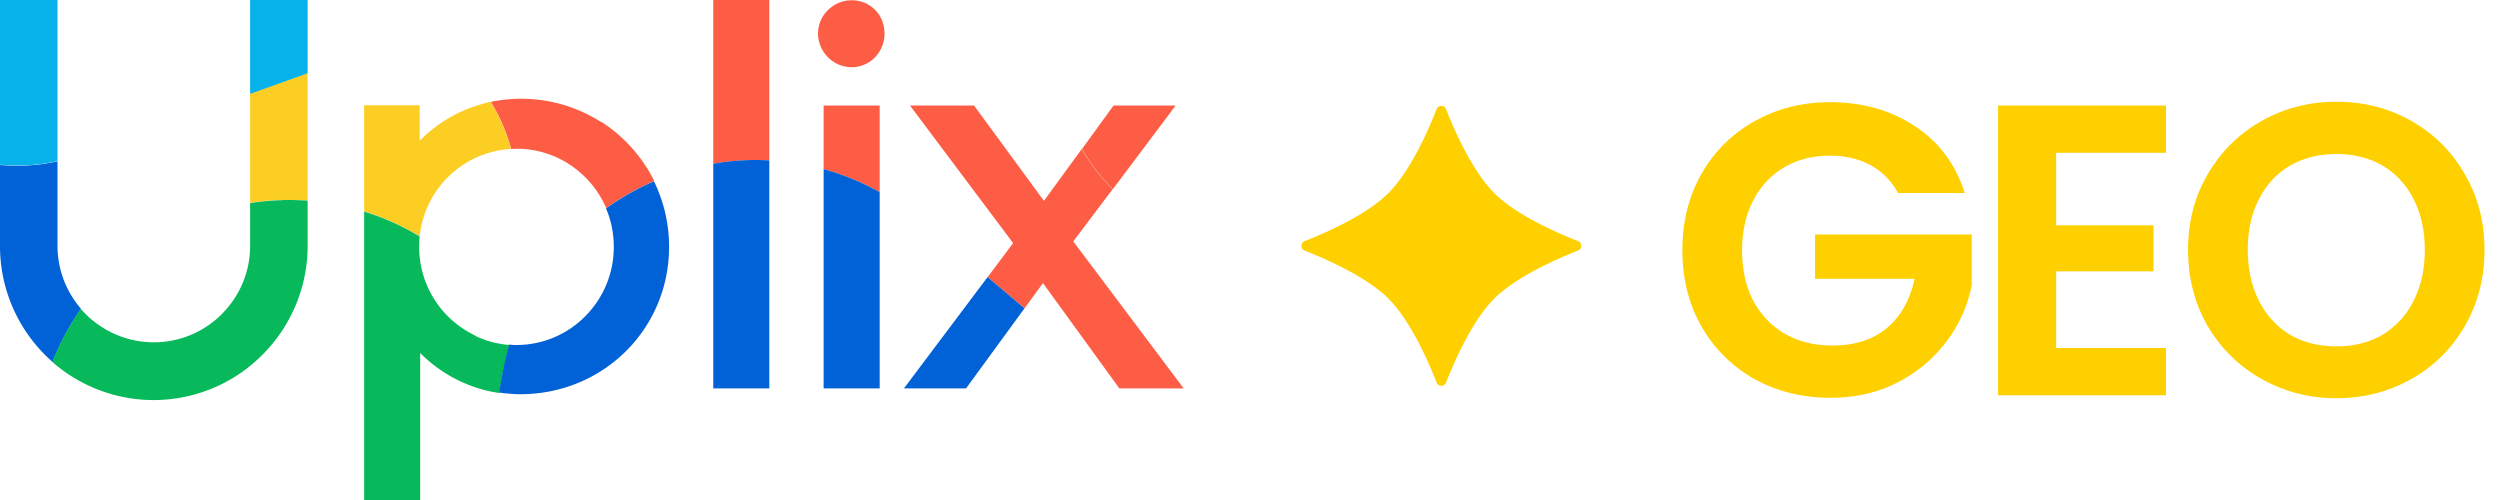 <svg width="110" height="22" fill="none" xmlns="http://www.w3.org/2000/svg"><path d="M2.53 10.824V7.099a8.152 8.152 0 01-2.53.16v3.608a6.766 6.766 0 002.316 5.06c.32-.833.748-1.612 1.25-2.338a4.233 4.233 0 01-1.036-2.765z" fill="#0161D6"/><path d="M13.535 8.828V3.213l-2.53.907v4.804c.47-.075.961-.118 1.452-.128.363 0 .726 0 1.089.032h-.01zm8.945-2.274a7.61 7.61 0 00-.897-2.07 6.193 6.193 0 00-3.116 1.707V4.633h-2.445v4.664c.865.267 1.676.64 2.445 1.1a4.288 4.288 0 014.013-3.843z" fill="#FCCE24"/><path d="M36.24 4.643V7.44c.843.235 1.665.566 2.466 1.014v-3.81H36.24zm6.628 0H40.04l4.537 6.053-1.12 1.494 1.622 1.377.811-1.11 3.362 4.633h2.83l-4.858-6.469 1.73-2.295a8.477 8.477 0 01-1.356-1.772l-1.665 2.284-3.075-4.195h.011zm-5.391-1.686c.801 0 1.442-.662 1.442-1.484S38.288.011 37.477.011c-.812 0-1.484.662-1.484 1.462 0 .8.662 1.484 1.483 1.484zM26.43 5.359a6.533 6.533 0 00-4.836-.876c.395.63.694 1.324.897 2.071.085 0 .17-.01.256-.01a4.25 4.25 0 012.124.576c.8.47 1.43 1.174 1.804 2.039a11.43 11.43 0 012.113-1.196 6.608 6.608 0 00-2.348-2.615l-.01.01zM31.383 0v7.205a11.184 11.184 0 012.466-.15V0h-2.466z" fill="#FD5D45"/><path d="M12.457 8.806c-.49.011-.971.054-1.452.129v1.889c0 1.26-.555 2.39-1.43 3.17a4.221 4.221 0 01-2.807 1.068 4.257 4.257 0 01-3.213-1.473 11.691 11.691 0 00-1.25 2.337 6.752 6.752 0 009.361-.438 6.772 6.772 0 001.87-4.664V8.828a18.269 18.269 0 00-1.09-.032l.011.01zm8.453 5.957a4.307 4.307 0 01-2.466-3.896c.001-.16.001-.31.023-.46a10.974 10.974 0 00-2.445-1.099V22h2.466v-6.469a6.174 6.174 0 002.68 1.59c.255.076.522.129.8.172l.17-.95c.075-.395.171-.78.278-1.164a4.252 4.252 0 01-1.516-.406l.01-.01z" fill="#07B95A"/><path d="M2.53 7.099V0H0v7.248a8.152 8.152 0 002.53-.16v.01zM11.005 0v4.131l2.53-.907V0h-2.53z" fill="#06B2E9"/><path d="M36.24 17.09h2.466V8.454A11.166 11.166 0 0036.24 7.44v9.65zm3.533 0h2.732l2.573-3.523-1.623-1.377-3.682 4.9zm-8.39-9.885v9.885h2.466V7.056c-.833-.043-1.655 0-2.466.15zm-2.604.769c-.748.32-1.452.726-2.114 1.195.224.523.342 1.1.342 1.698 0 2.37-1.9 4.28-4.217 4.312h-.064c-.107 0-.213 0-.32-.021a12.37 12.37 0 00-.278 1.163l-.17.95c.31.043.619.075.939.075.224 0 .438-.01.651-.032 3.341-.32 5.892-3.064 5.892-6.458a6.586 6.586 0 00-.672-2.893l.01.01z" fill="#0161D6"/><path d="M51.728 4.643h-2.732l-1.388 1.911a8.477 8.477 0 001.356 1.772l2.764-3.683z" fill="#FD5D45"/><path d="M102.806 4.478c1.204 0 2.298.28 3.283.839a6.11 6.11 0 012.352 2.335c.584.985.876 2.097.876 3.338 0 1.252-.292 2.377-.876 3.375a6.145 6.145 0 01-2.352 2.316c-.997.56-2.092.839-3.283.839a6.602 6.602 0 01-3.284-.839 6.284 6.284 0 01-2.372-2.316c-.583-.998-.875-2.123-.875-3.375 0-1.24.292-2.353.875-3.338a6.245 6.245 0 012.372-2.335c.997-.56 2.092-.84 3.284-.84zm-22.287.018c1.434 0 2.681.353 3.739 1.058 1.058.693 1.788 1.672 2.19 2.937H83.51a2.99 2.99 0 00-1.203-1.222c-.511-.28-1.107-.42-1.788-.42-.754 0-1.424.17-2.007.51a3.528 3.528 0 00-1.367 1.46c-.329.633-.493 1.362-.493 2.19 0 .85.164 1.592.493 2.225a3.61 3.61 0 001.404 1.459c.596.34 1.289.51 2.079.51.973 0 1.77-.255 2.39-.765.62-.523 1.028-1.247 1.222-2.171h-4.378v-1.952h6.895v2.225a5.982 5.982 0 01-1.094 2.463 6.247 6.247 0 01-2.17 1.825c-.876.45-1.861.674-2.956.674-1.228 0-2.34-.274-3.338-.821a6.188 6.188 0 01-2.335-2.316c-.559-.985-.839-2.104-.839-3.357 0-1.252.28-2.371.84-3.356a6.021 6.021 0 012.334-2.317c.997-.559 2.104-.839 3.32-.839zm14.786 2.226H90.47v3.191h4.286v2.026H90.47v3.374h4.834v2.08h-7.388V4.642h7.388v2.08zM63.214 4.794c.07-.178.34-.178.41 0 .355.91 1.144 2.723 2.12 3.699.975.975 2.787 1.764 3.698 2.12.177.07.177.34 0 .409-.911.356-2.723 1.145-3.699 2.12-.975.975-1.764 2.788-2.12 3.698-.07.178-.34.178-.409 0-.356-.91-1.145-2.723-2.12-3.698-.975-.975-2.788-1.764-3.698-2.12-.178-.07-.178-.34 0-.41.91-.355 2.723-1.144 3.698-2.12.975-.975 1.764-2.787 2.12-3.698zm39.592 1.983c-.766 0-1.447.17-2.043.51-.584.341-1.04.833-1.368 1.478-.329.632-.493 1.374-.493 2.225 0 .85.164 1.6.493 2.244a3.626 3.626 0 001.368 1.496c.596.34 1.277.51 2.043.51.766 0 1.441-.17 2.024-.51a3.622 3.622 0 001.368-1.496c.329-.645.493-1.393.493-2.244-.001-.851-.165-1.593-.493-2.225-.328-.644-.784-1.137-1.368-1.478-.583-.34-1.258-.51-2.024-.51z" fill="#FFD000"/></svg>